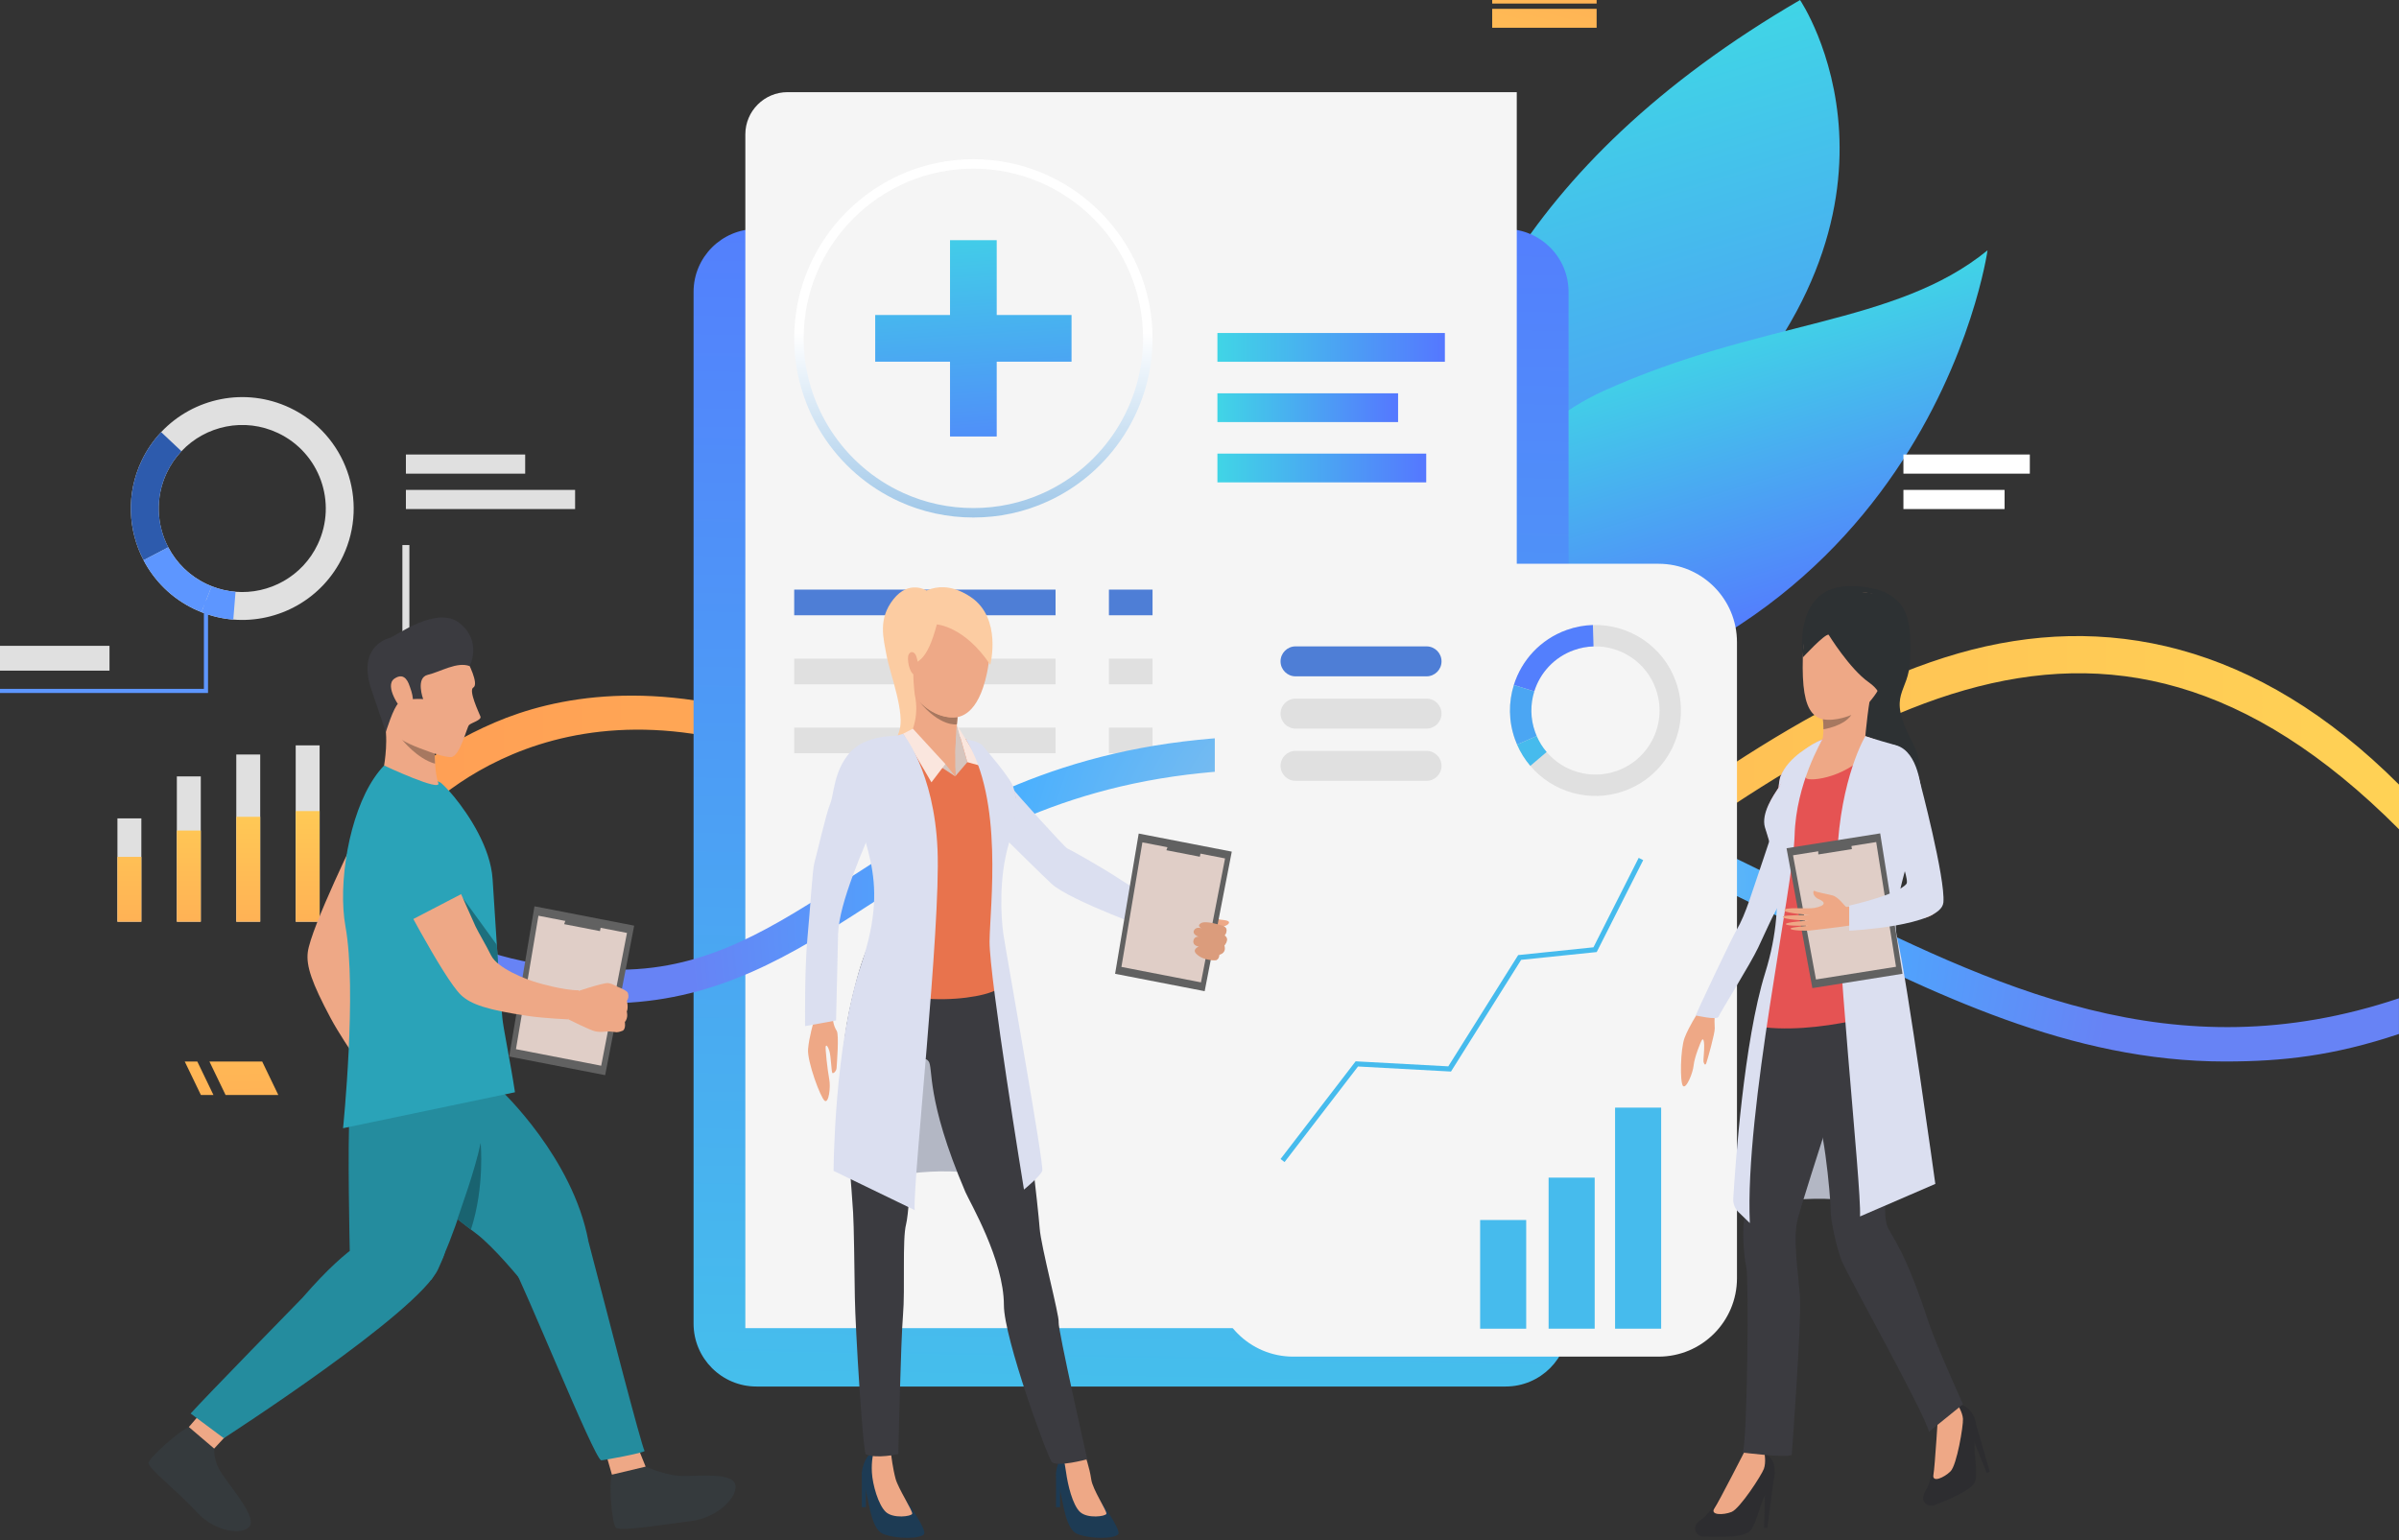 <svg width="704" height="452" viewBox="0 0 704 452" fill="none" xmlns="http://www.w3.org/2000/svg">
<rect x="0" y="0" width="704" height="452" fill="#333333" stroke="none"/>
<g clip-path="url(#clip0_1700_724)">
<path d="M324.375 159.962H322.32V375.607H324.375V159.962Z" fill="#F3F3F3"/>
<path d="M345.505 133.39H323.348V139.011H345.505V133.39Z" fill="white"/>
<path d="M341.076 143.78H323.348V149.401H341.076V143.78Z" fill="white"/>
<path d="M347.622 388.388H324.371V395.881H347.622V388.388Z" fill="white"/>
<path d="M408.37 50.594C408.37 50.594 463.054 115.433 428.365 157.419C393.675 199.405 384.13 158.239 384.13 158.239C384.13 158.239 363.368 162.095 399.33 109.578C416.279 84.825 408.37 50.594 408.37 50.594Z" fill="url(#paint0_linear_1700_724)"/>
<path d="M528.233 0C528.233 0 568.858 59.961 498.127 129.036C427.395 198.108 432.653 239.305 432.653 239.305C432.653 239.305 360.335 97.743 528.23 0.003L528.233 0Z" fill="url(#paint1_linear_1700_724)"/>
<path d="M419.45 213.248C389.775 215.924 424.205 135.688 470.565 114.741C516.924 93.794 556.147 95.572 583.253 73.47C583.253 73.47 565.572 200.06 419.447 213.248H419.45Z" fill="url(#paint2_linear_1700_724)"/>
<path d="M120.136 159.962H118.082V375.607H120.136V159.962Z" fill="#E0E0E0"/>
<path d="M266.285 159.962H264.23V375.607H266.285V159.962Z" fill="#F3F3F3"/>
<path d="M412.433 159.962H410.379V375.607H412.433V159.962Z" fill="#F3F3F3"/>
<path d="M154.117 133.39H119.113V139.011H154.117V133.39Z" fill="#E0E0E0"/>
<path d="M168.766 143.78H119.113V149.401H168.766V143.78Z" fill="#E0E0E0"/>
<path d="M304.776 133.39H263.68V139.011H304.776V133.39Z" fill="white"/>
<path d="M289.958 143.78H263.68V149.401H289.958V143.78Z" fill="white"/>
<path d="M437.898 133.39H412.43V139.011H437.898V133.39Z" fill="white"/>
<path d="M442.111 143.78H412.43V149.401H442.111V143.78Z" fill="white"/>
<path d="M595.666 133.39H558.57V139.011H595.666V133.39Z" fill="white"/>
<path d="M588.252 143.78H558.57V149.401H588.252V143.78Z" fill="white"/>
<path d="M288.508 388.388H265.258V395.881H288.508V388.388Z" fill="white"/>
<path d="M435.68 388.388H412.43V395.881H435.68V388.388Z" fill="white"/>
<path d="M379.432 309.095C345.786 309.095 319.099 286.467 292.974 264.316C273.164 247.521 252.611 230.347 228.889 221.877C156.486 196.026 119.446 243.23 119.113 243.646V229.287C119.504 228.797 126.111 220.217 145.228 212.024C162.633 204.567 191.831 198.617 232.108 212.624C257.626 221.501 278.816 239.466 299.31 256.844C340.883 292.091 376.786 322.53 439.14 274.849C486.365 238.736 530.886 204.324 574.686 191.751C617.529 179.453 662.194 188.456 704.005 230.267V243.381C615.194 154.179 539.264 210.619 445.091 282.632C420.146 301.706 398.654 309.092 379.435 309.095H379.432Z" fill="url(#paint3_linear_1700_724)"/>
<path d="M41.483 240.183H34.461V270.508H41.483V240.183Z" fill="#E0E0E0"/>
<path d="M58.921 227.863H51.898V270.505H58.921V227.863Z" fill="#E0E0E0"/>
<path d="M76.362 221.435H69.34V270.505H76.362V221.435Z" fill="#E0E0E0"/>
<path d="M93.796 218.755H86.773V270.505H93.796V218.755Z" fill="#E0E0E0"/>
<path d="M41.483 251.48H34.461V270.505H41.483V251.48Z" fill="url(#paint4_linear_1700_724)"/>
<path d="M58.921 243.752H51.898V270.505H58.921V243.752Z" fill="url(#paint5_linear_1700_724)"/>
<path d="M76.362 239.718H69.34V270.505H76.362V239.718Z" fill="url(#paint6_linear_1700_724)"/>
<path d="M93.796 238.039H86.773V270.505H93.796V238.039Z" fill="url(#paint7_linear_1700_724)"/>
<path d="M221.996 406.923L441.836 406.923C452.034 406.923 460.301 398.656 460.301 388.458L460.301 85.669C460.301 75.472 452.034 67.205 441.836 67.205L221.996 67.205C211.798 67.205 203.532 75.472 203.532 85.669L203.532 388.458C203.532 398.656 211.798 406.923 221.996 406.923Z" fill="url(#paint8_linear_1700_724)"/>
<path d="M231.122 27.045H445.104V389.792H218.723V39.442C218.723 32.599 224.279 27.045 231.119 27.045H231.122Z" fill="#F5F5F5"/>
<path d="M424.007 97.733H357.258V106.176H424.007V97.733Z" fill="url(#paint9_linear_1700_724)"/>
<path d="M418.531 133.126H357.258V141.569H418.531V133.126Z" fill="url(#paint10_linear_1700_724)"/>
<path d="M410.274 115.43H357.258V123.872H410.274V115.43Z" fill="url(#paint11_linear_1700_724)"/>
<path d="M285.641 151.877C278.058 151.877 270.746 150.3 263.912 147.193C245.174 138.676 233.066 119.879 233.066 99.302C233.066 70.31 256.653 46.723 285.644 46.723C314.635 46.723 338.222 70.31 338.222 99.302C338.222 119.879 326.114 138.676 307.373 147.193C300.536 150.303 293.227 151.877 285.644 151.877H285.641ZM285.641 49.498C258.18 49.498 235.838 71.841 235.838 99.302C235.838 118.792 247.308 136.597 265.058 144.667C271.532 147.611 278.455 149.105 285.638 149.105C292.82 149.105 299.744 147.611 306.218 144.667C323.968 136.6 335.437 118.792 335.437 99.302C335.437 71.841 313.096 49.498 285.638 49.498H285.641Z" fill="url(#paint12_linear_1700_724)"/>
<path d="M309.76 173.042H233.062V180.57H309.76V173.042Z" fill="#4E7ED6"/>
<path d="M309.76 193.295H233.062V200.823H309.76V193.295Z" fill="#E0E0E0"/>
<path d="M309.76 213.546H233.062V221.074H309.76V213.546Z" fill="#E0E0E0"/>
<path d="M338.221 173.042H325.418V180.57H338.221V173.042Z" fill="#4E7ED6"/>
<path d="M338.221 193.295H325.418V200.823H338.221V193.295Z" fill="#E0E0E0"/>
<path d="M338.221 213.546H325.418V221.074H338.221V213.546Z" fill="#E0E0E0"/>
<path d="M653.045 311.534C607.461 311.534 567.834 291.829 526.526 271.285C475.528 245.925 422.793 219.702 352.53 226.882C307.664 231.468 279.504 249.738 254.655 265.858C232.159 280.454 210.888 293.292 182.081 294.388C135.528 296.159 119.377 276.303 119.105 275.092V262.35C119.164 262.569 129.328 284.856 182.032 284.591C207.987 284.461 227.141 272.031 249.323 257.641C275.099 240.917 304.313 221.963 351.532 217.137C424.61 209.668 478.639 236.534 530.884 262.514C585.553 289.7 637.722 315.193 703.99 292.981V303.455C684.882 309.853 669.846 311.528 653.042 311.531L653.045 311.534Z" fill="url(#paint13_radial_1700_724)"/>
<g style="mix-blend-mode:hard-light">
<path d="M486.709 165.458H379.505C366.793 165.458 356.488 175.763 356.488 188.475V375.135C356.488 387.847 366.793 398.152 379.505 398.152H486.709C499.421 398.152 509.726 387.847 509.726 375.135V188.475C509.726 175.763 499.421 165.458 486.709 165.458Z" fill="#F5F5F5"/>
</g>
<path d="M491.811 200.067C488.057 189.568 478.019 183.118 467.443 183.436C464.883 183.513 462.29 183.987 459.746 184.895C452.043 187.652 446.517 193.787 444.247 201.038C442.673 206.061 442.664 211.62 444.574 216.961C444.765 217.491 444.971 218.015 445.19 218.526C446.194 220.839 447.512 222.93 449.077 224.769C455.64 232.484 466.531 235.746 476.636 232.133C489.68 227.467 496.471 213.111 491.808 200.067H491.811ZM474.527 226.223C466.95 228.933 458.785 226.488 453.863 220.703C452.69 219.324 451.701 217.756 450.949 216.022C450.783 215.64 450.629 215.249 450.484 214.848C449.052 210.844 449.061 206.677 450.241 202.91C451.941 197.474 456.084 192.873 461.862 190.809C463.768 190.128 465.712 189.771 467.63 189.713C475.561 189.472 483.086 194.308 485.901 202.183C489.4 211.962 484.305 222.727 474.527 226.226V226.223Z" fill="#E0E0E0"/>
<path d="M450.24 202.908L444.246 201.035C446.516 193.785 452.041 187.65 459.744 184.893C462.288 183.985 464.882 183.511 467.441 183.434L467.629 189.711C465.71 189.769 463.767 190.123 461.86 190.807C456.085 192.874 451.943 197.472 450.24 202.908Z" fill="#537FFD"/>
<path d="M450.95 216.02L445.194 218.524C444.972 218.012 444.766 217.492 444.578 216.959C442.668 211.618 442.677 206.059 444.251 201.036L450.245 202.908C449.065 206.675 449.059 210.842 450.488 214.846C450.63 215.244 450.787 215.635 450.953 216.02H450.95Z" fill="#4BA6F3"/>
<path d="M449.078 224.77C447.514 222.931 446.195 220.84 445.191 218.527L450.948 216.023C451.699 217.757 452.688 219.328 453.861 220.705L449.078 224.773V224.77Z" fill="#46BBED"/>
<path d="M467.97 345.617H454.449V389.95H467.97V345.617Z" fill="#46BBED"/>
<path d="M447.873 358.057H434.352V389.956H447.873V358.057Z" fill="#46BBED"/>
<path d="M487.474 325.072H473.953V389.951H487.474V325.072Z" fill="#46BBED"/>
<path d="M376.959 341.052L375.785 340.149L397.816 311.481L425.01 312.956L445.516 280.303L467.606 278.021L480.881 251.767L482.205 252.435L468.564 279.413L446.388 281.701L425.801 314.484L398.515 313.003L376.959 341.052Z" fill="#46BBED"/>
<path d="M418.63 198.494H380.18C377.753 198.494 375.785 196.526 375.785 194.099C375.785 191.672 377.753 189.704 380.18 189.704H418.63C421.057 189.704 423.025 191.672 423.025 194.099C423.025 196.526 421.057 198.494 418.63 198.494Z" fill="#4E7ED6"/>
<path d="M418.63 213.829H380.18C377.753 213.829 375.785 211.861 375.785 209.434C375.785 207.007 377.753 205.039 380.18 205.039H418.63C421.057 205.039 423.025 207.007 423.025 209.434C423.025 211.861 421.057 213.829 418.63 213.829Z" fill="#E0E0E0"/>
<path d="M418.63 229.163H380.18C377.753 229.163 375.785 227.195 375.785 224.768C375.785 222.341 377.753 220.373 380.18 220.373H418.63C421.057 220.373 423.025 222.341 423.025 224.768C423.025 227.195 421.057 229.163 418.63 229.163Z" fill="#E0E0E0"/>
<path d="M293.748 345.689C293.748 345.689 278.517 341.384 259.914 345.689L268.84 299.965C268.84 299.965 291.123 323.591 293.748 345.689Z" fill="#B3B7C4"/>
<path d="M342.009 266.865C342.009 266.865 345.428 269.314 346.438 269.006C347.449 268.698 349.149 269.194 350.11 269.092C351.071 268.99 353.581 267.789 354.591 268.048C355.004 268.153 357.289 269.782 358.148 269.905C359.008 270.028 360.779 270.068 360.659 270.801C360.539 271.534 358.949 271.929 358.949 271.929C358.949 271.929 359.725 272.089 359.824 272.766C360.012 274.085 359.322 274.547 359.322 274.547C359.322 274.547 360.015 275.218 359.953 275.785C359.818 277.032 359.137 277.46 359.137 277.46C359.137 277.46 359.436 278.116 359.156 278.923C358.798 279.955 357.711 280.109 357.711 280.109C357.711 280.109 357.566 281.507 356.796 281.695C356.026 281.883 355.358 281.612 354.72 281.594C354.083 281.575 348.61 279.684 345.354 276.841C342.099 273.995 338.332 272.332 338.332 272.332L342.009 266.865Z" fill="#EEA987"/>
<path d="M271.892 173.315C271.892 173.315 266.788 170.041 262.184 175.862C257.579 181.686 259.236 187.283 260.197 192.509C261.152 197.693 265.794 209.554 263.819 214.78C261.848 220.007 264.367 222.726 264.367 222.726C264.367 222.726 280.199 226.78 278.354 202.969C276.509 179.158 271.892 173.315 271.892 173.315Z" fill="#FCCCA2"/>
<path d="M278.676 218.279C278.676 218.279 284.703 217.453 288.75 220.487C292.797 223.521 295.563 229.2 296.798 230.984C298.033 232.767 312.481 248.712 313.199 249.001C313.916 249.291 322.91 254.253 328.968 258.26C335.023 262.27 344.568 267.096 344.568 267.096L339.391 273.444C339.391 273.444 313.892 264.315 308.585 259.378C302.918 254.105 276.72 227.944 276.72 227.944C276.72 227.944 270.135 222.622 278.676 218.279Z" fill="#DBDFF0"/>
<path d="M322.534 440.058C322.534 440.058 329.055 448.836 328.162 450.228C327.268 451.62 320.409 451.817 316.236 450.228C312.063 448.639 311.964 438.352 310.076 433.932C309.284 432.081 310.978 426.62 313.356 426.223C315.734 425.825 318.321 426.99 318.321 426.99C318.321 426.99 315.854 433.214 322.537 440.058H322.534Z" fill="#1D3B54"/>
<path d="M318.364 426.916C318.364 426.916 319.735 430.655 320.237 434.222C320.652 437.182 324.881 443.468 324.684 444.263C324.484 445.057 319.119 445.778 316.932 443.73C314.745 441.682 313.338 435.719 312.857 432.155C312.407 428.835 311.844 427.193 311.844 427.193C311.844 427.193 316.276 424.729 318.364 426.916Z" fill="#EEA886"/>
<path d="M309.898 433.152V442.343H311.09V435.241L309.898 433.152Z" fill="#1D3B54"/>
<path d="M265.78 440.203C265.78 440.203 272.066 448.836 271.17 450.225C270.276 451.618 263.417 451.815 259.244 450.225C255.071 448.636 254.972 438.349 253.084 433.929C252.292 432.078 253.983 426.617 256.364 426.22C258.742 425.823 261.532 427.073 261.532 427.073C261.532 427.073 259.099 433.359 265.78 440.203Z" fill="#1D3B54"/>
<path d="M261.531 427.07C261.531 427.07 262.027 431.145 262.822 434.025C263.617 436.908 267.892 443.465 267.691 444.26C267.491 445.054 262.126 445.775 259.939 443.727C257.752 441.679 256.064 435.744 255.864 432.152C255.664 428.561 256.36 426.217 256.36 426.217C256.36 426.217 259.44 424.884 261.528 427.07H261.531Z" fill="#EEA886"/>
<path d="M252.91 433.152V442.343H254.102V435.241L252.91 433.152Z" fill="#1D3B54"/>
<path d="M292.941 284.166C292.941 284.166 298.538 310.194 299.822 316.748C301.106 323.303 304.704 355.041 305.089 360.438C305.474 365.834 310.928 386.171 310.67 388.096C310.414 390.024 319.059 428.27 319.059 428.27C319.059 428.27 310.158 430.691 308.661 429.059C307.389 427.673 294.601 392.7 294.601 383.063C294.601 369.742 284.555 352.781 283.283 349.799C271.474 322.114 273.997 313.219 272.454 311.42C270.91 309.621 270.778 312.532 269.879 316.514C268.979 320.497 267.054 354.937 265.896 359.304C264.741 363.671 265.638 378.449 264.994 385.903C264.35 393.356 263.611 426.749 263.611 426.749C263.611 426.749 257.165 428.23 254.1 426.801C253.216 426.389 250.986 389.602 250.86 380.738C250.731 371.87 250.595 359.643 250.346 355.808C247.965 319.068 244.454 313.853 251.328 287.815C264.52 237.874 292.935 284.163 292.935 284.163L292.941 284.166Z" fill="#3B3B40"/>
<path d="M278.457 214.817C278.457 214.817 284.296 217.574 286.323 217.98C288.349 218.387 296.219 228.606 297.598 232.336C298.978 236.066 297.598 241.665 294.759 248.235C291.919 254.804 294.595 256.994 293.299 263.563C292.002 270.133 293.231 285.533 293.474 289.182C293.718 292.832 263.63 297.467 252.065 285.816C252.065 285.816 258.342 274.026 259.315 272.406C260.288 270.783 259.478 261.943 258.585 259.67C257.692 257.4 251.754 238.086 251.754 238.086C251.754 238.086 246.897 223.253 251.285 219.847C255.098 216.887 265.487 215.83 267.353 215.181C269.22 214.531 274.647 214.25 278.457 214.817Z" fill="#E8734D"/>
<path d="M280.322 227.836L283.87 223.681L280.79 212.741C280.79 212.741 279.755 218.833 280.322 227.836Z" fill="#D6C5BE"/>
<path d="M281.242 208.078C281.242 208.078 280.078 218.791 280.321 222.28C280.321 222.28 274.254 228.36 267.352 215.181C267.352 215.181 270.256 209.748 268.069 202.347C265.882 194.945 281.242 208.078 281.242 208.078Z" fill="#EEA886"/>
<path d="M280.321 222.28V227.836L273.336 222.616L280.321 222.28Z" fill="#EEA886"/>
<path d="M280.32 227.836L277.419 224.245L267.652 214.512L264.492 217.555L280.32 227.836Z" fill="#D6C5BE"/>
<path d="M283.869 223.681L288.341 224.916L280.789 212.738L283.869 223.681Z" fill="#FAE6DE"/>
<path d="M277.42 224.245L273.336 229.598L264.992 215.353L267.9 213.865L277.42 224.245Z" fill="#FAE6DE"/>
<path d="M281.002 210.434L280.802 212.581C280.802 212.581 275.979 213.487 269.668 205.787C269.668 205.787 274.14 211.244 281.002 210.434Z" fill="#A77860"/>
<path d="M279.781 210.592C281.681 210.521 286.985 209.902 289.603 197.683C292.8 182.755 285.738 175.015 279.689 173.58C273.64 172.144 268.062 174.248 264.963 182.05C264.963 182.05 262.699 188.133 266.374 198.968C270.048 209.803 277.748 210.666 279.781 210.592Z" fill="#EEA987"/>
<path d="M274.927 183.26C274.927 183.26 283.049 183.765 290.598 195.109C290.598 195.109 294.134 181.461 284.894 175.234C275.657 169.006 269.189 174.359 266.935 177.076C266.935 177.076 263.701 177.818 263.599 183.95C263.498 190.082 259.373 199.337 268.422 203.726C268.422 203.726 267.56 196.726 268.358 195.124C269.156 193.522 271.921 194.604 274.924 183.26H274.927Z" fill="#FCCCA2"/>
<path d="M268.805 192.405C268.395 191.342 267.28 190.914 266.665 192.053C266.052 193.193 266.782 197.607 268.42 198.087C270.059 198.571 269.634 194.554 268.805 192.405Z" fill="#EEA987"/>
<path d="M264.991 215.353C264.991 215.353 274.166 226.327 275.127 249.399C276.088 272.471 267.902 346.155 268.41 355.146L244.617 343.633C244.617 343.633 244.756 306.455 252.721 283.063C262.068 255.617 251.436 247.246 250.466 230.365C250.466 230.365 250.906 218.005 257.796 216.881C264.264 215.827 264.988 215.353 264.988 215.353H264.991Z" fill="#DBDFF0"/>
<path d="M283.43 216.998C283.43 216.998 287.163 217.432 288.339 218.828C289.516 220.223 296.892 228.72 297.431 231.224C297.97 233.728 299.689 235.595 296.15 247.249C292.984 257.687 293.778 269.379 294.435 274.06C295.091 278.742 306.483 342.007 305.858 343.63C305.233 345.253 300.49 349.122 300.49 349.122C300.49 349.122 290.289 286.7 290.394 276.275C290.501 265.849 294.582 234.809 283.43 216.998Z" fill="#DBDFF0"/>
<path d="M361.474 249.941L353.518 290.898L327.23 285.795L334.157 244.634L361.474 249.941Z" fill="#616161"/>
<path d="M359.5 251.934L352.435 288.311L329.086 283.777L335.24 247.221L359.5 251.934Z" fill="#E0CEC7"/>
<path d="M352.1 251.435L352.595 248.881L343.158 247.049L342.293 249.531L352.1 251.435Z" fill="#616161"/>
<path d="M358.515 271.593C358.515 271.593 353.806 270.056 352.414 270.94C351.019 271.824 352.688 272.471 352.688 272.471C352.688 272.471 351.046 271.803 350.4 273.031C349.75 274.26 351.745 274.913 351.745 274.913C351.745 274.913 350.372 274.735 350.199 276.176C350.027 277.618 351.798 277.79 351.798 277.79C351.798 277.79 349.743 278.6 351.04 279.915C353.227 282.13 356.867 281.803 356.867 281.803C356.867 281.803 357.767 281.585 357.835 280.186C357.835 280.186 360.003 279.814 359.31 277.482C359.31 277.482 361.062 275.563 359.328 274.544C359.328 274.544 361.179 272.354 358.521 271.593H358.515Z" fill="#DB9C7C"/>
<path d="M244.549 295.108C244.549 295.108 243.601 299.54 245.538 302.537C246.277 303.683 245.566 312.343 245.501 313.428C245.446 314.333 244.629 315.109 244.291 314.921C243.952 314.734 243.881 309.941 243.37 308.395C242.942 307.098 242.563 306.609 242.326 307.021C242.092 307.437 242.886 314.398 243.342 316.702C243.798 319.005 243.228 323.863 242.03 323.077C240.832 322.292 236.837 311.512 237.133 307.911C237.428 304.311 238.79 299.814 238.79 299.814L244.546 295.111L244.549 295.108Z" fill="#EEA886"/>
<path d="M263.589 216.003C263.589 216.003 254.087 215.417 249.322 220.961C244.557 226.505 244.816 233.09 243.603 235.951C242.389 238.81 239.617 251.114 239.01 253.107C238.404 255.1 237.812 266.301 236.947 275.31C236.081 284.322 236.257 301.145 236.257 301.145L245.346 299.497C245.346 299.497 245.712 283.457 245.943 274.158C246.174 264.857 253.742 248.425 256.6 241.234C259.458 234.042 270.842 220.512 263.589 216V216.003Z" fill="#DBDFF0"/>
<path d="M66.197 321.362H81.674L76.937 311.537H61.457L66.197 321.362Z" fill="url(#paint14_linear_1700_724)"/>
<path d="M58.952 321.362H62.639L57.902 311.537H54.215L58.952 321.362Z" fill="url(#paint15_linear_1700_724)"/>
<path d="M437.894 8.144L468.539 8.144V2.59L437.894 2.59V8.144Z" fill="url(#paint16_linear_1700_724)"/>
<path d="M437.894 1.044L468.539 1.044V-0L437.894 -0V1.044Z" fill="url(#paint17_linear_1700_724)"/>
<path d="M550.466 353.733C550.466 353.733 535.236 349.425 516.633 353.733L525.559 308.009C525.559 308.009 547.845 331.635 550.466 353.733Z" fill="#B3B7C4"/>
<path d="M509.414 432.034C509.414 432.034 502.475 443.797 499.546 445.716C495.57 448.324 498.062 450.961 499.95 450.964C501.838 450.964 511.484 451.657 513.609 449.245C515.734 446.834 516.788 439.605 518.765 437.714C520.742 435.823 522.55 428.846 517.801 426.481C512.593 423.888 509.414 432.031 509.414 432.031V432.034Z" fill="#2D2D30"/>
<path d="M512.019 425.87C512.019 425.87 504.473 440.639 503.106 442.672C501.735 444.707 505.684 444.704 508.132 443.737C510.578 442.77 516.929 432.973 517.616 431.091C518.306 429.209 517.804 426.483 517.804 426.483L512.019 425.867V425.87Z" fill="#EEA886"/>
<path d="M520.47 434.271L518.637 448.392L517.664 448.435L517.966 438.278L520.47 434.271Z" fill="#2D2D30"/>
<path d="M568.908 420.57C568.908 420.57 567.244 434.125 565.326 437.054C562.723 441.033 566.059 442.456 567.793 441.702C569.524 440.95 578.643 437.729 579.629 434.67C580.615 431.612 578.693 424.562 579.749 422.039C580.806 419.517 579.678 412.399 574.381 412.128C568.572 411.829 568.911 420.567 568.911 420.567L568.908 420.57Z" fill="#2D2D30"/>
<path d="M568.829 413.875C568.829 413.875 567.813 430.426 567.369 432.838C566.926 435.25 570.545 433.67 572.402 431.806C574.259 429.943 576.166 418.424 576.046 416.425C575.926 414.423 574.376 412.125 574.376 412.125L568.826 413.872L568.829 413.875Z" fill="#EEA886"/>
<path d="M579.935 418.203L583.896 431.881L583.021 432.309L579.242 422.875L579.935 418.203Z" fill="#2D2D30"/>
<path d="M503.248 296.503C503.248 296.503 503.033 299.069 503.202 301.804C503.285 303.138 501.074 311.038 500.713 312.036C500.412 312.874 500.002 312.196 499.891 311.546C499.826 311.173 500.153 308.309 500.101 306.714C500.057 305.374 499.833 304.81 499.5 305.137C499.164 305.463 497.215 310.373 497.008 312.667C496.802 314.959 494.781 319.763 493.87 318.698C492.961 317.629 493.1 307.847 494.369 304.542C495.641 301.237 498.16 297.384 498.16 297.384L503.248 296.507V296.503Z" fill="#EEA886"/>
<path d="M504.297 298.406C504.67 297.353 513.749 282.791 515.921 278.156C518.092 273.52 520.002 269.261 521.021 267.447C521.089 267.326 521.2 267.117 521.348 266.837C522.056 265.485 523.605 262.463 525.161 259.654C525.271 259.457 525.379 259.263 525.487 259.069L525.761 257.951C526.851 256.008 526.22 254.711 526.433 253.072C526.497 252.58 526.636 252.056 526.922 251.477C526.932 251.455 526.944 251.434 526.953 251.415C528.284 248.788 529.328 246.478 529.657 245.145C530.748 240.713 535.971 221.044 535.971 221.044C535.971 221.044 527.535 224.019 526.223 227.041C524.23 231.627 521.887 238.532 521.246 240.666C520.605 242.801 514.649 260.492 513.42 264.089C512.191 267.684 510.934 270.699 509.567 273C508.199 275.301 498.322 296.13 497.629 298.021C497.629 298.021 503.924 299.463 504.297 298.409V298.406Z" fill="#DBDFF0"/>
<path d="M539.942 317.654C539.597 319.324 537.385 326.309 534.909 334.071C532.651 341.148 530.172 348.867 528.687 353.795C528.133 355.633 527.717 357.081 527.502 357.965C526.076 363.798 527.68 372.949 528.198 380.593C528.715 388.241 525.795 427.005 525.795 427.005C523.852 427.914 511.375 426.3 511.375 426.3C512.801 423.577 513.244 374.812 512.465 371.831C511.686 368.849 511.169 360.555 511.948 357.312C512.108 356.647 512.185 355.769 512.203 354.712C512.268 350.622 511.427 343.862 510.913 336.445C510.266 327.113 513.894 303.911 514.412 301.836C514.461 301.645 514.535 301.377 514.63 301.047C515.585 297.795 518.659 288.555 518.659 288.555C524.893 286.701 529.59 286.365 533.095 287.079C537.733 288.025 540.287 290.809 541.562 294.345C544.611 302.781 540.394 315.486 539.948 317.651L539.942 317.654Z" fill="#3B3B40"/>
<path d="M576.05 412.12L566.056 420.218C564.984 415.034 542.02 374.04 540.455 370.02C538.891 366.004 537.224 358.227 537.224 355.375C537.224 354.867 537.188 354.008 537.117 352.893C536.84 348.571 536.048 340.419 534.915 334.074C534.702 332.891 534.48 331.77 534.246 330.748C532.99 325.275 532.771 306.579 532.759 295.587C532.752 290.696 532.786 287.326 532.786 287.326C532.786 287.326 532.894 287.24 533.097 287.086C535.463 285.297 550.622 274.394 555.907 284.585C557.303 287.277 558.214 290.169 558.769 293.184C560.466 302.421 558.8 312.828 557.432 322.309C556.262 330.418 554.019 341.882 553.376 350.386C553.018 355.064 553.148 358.849 554.207 360.691C557.189 365.875 560.102 370.264 566.133 388.559C568.095 394.509 576.056 412.124 576.056 412.124L576.05 412.12Z" fill="#3B3B40"/>
<path d="M529.056 192.952C529.056 192.952 525.758 171.623 543.424 172.014C561.091 172.408 560.854 182.954 560.54 193.423C560.225 203.892 553.456 203.103 561.091 217.665C568.726 232.227 554.478 232.227 554.478 232.227L543.424 217.037L529.056 192.952Z" fill="#2D3133"/>
<path d="M541.488 174.062C541.488 174.062 529.526 175.95 529.051 192.952C528.58 209.953 532.279 213.572 542.745 210.033C553.214 206.491 556.519 188.704 556.756 185.948C556.993 183.194 557.621 172.017 541.485 174.062H541.488Z" fill="#EEA886"/>
<path d="M562.497 233.195C562.544 239.05 555.814 253.042 554.779 257.364C553.741 261.685 552.099 263.068 553.482 268.599C554.865 274.131 559.152 292.839 558.977 294.48C558.804 296.122 532.806 304.376 514.625 301.053C514.625 301.053 521.703 274.642 522.22 271.618C522.738 268.593 521.592 257.256 521.33 254.056C521.071 250.859 517.834 243.978 517.942 240.772C518.053 237.507 519.658 234.689 521.9 231.199C522.596 230.118 523.326 229.019 524.056 227.947C526.434 224.46 528.808 221.294 529.973 220.201C530.838 219.391 531.651 218.769 532.353 218.301C532.356 218.301 532.36 218.298 532.36 218.298C533.826 217.321 534.811 217.004 534.811 217.004L545.095 215.362C545.095 215.362 551.505 217.682 555.192 218.544C555.192 218.544 562.386 219.594 562.494 233.192L562.497 233.195Z" fill="#E55353"/>
<path d="M532.367 218.3L526.407 227.694L520.906 236.364C520.919 236.318 521.285 235.006 521.907 231.202C522.024 230.481 522.154 229.668 522.289 228.759C522.329 228.491 522.388 228.224 522.462 227.959C524.815 222.532 532.096 218.438 532.361 218.303C532.364 218.303 532.367 218.3 532.367 218.3Z" fill="#E55353"/>
<path d="M549.48 202.373C548.442 204.332 547.349 216.489 547.349 216.489C547.349 216.489 532.716 222.021 534.213 218.891C534.894 217.471 535.091 215.63 535.106 214.04C535.118 212.79 535.017 211.693 534.943 211.087C534.906 210.766 534.875 210.582 534.875 210.582C534.875 210.582 550.518 200.411 549.48 202.373Z" fill="#EEA886"/>
<path d="M536.61 186.262C536.61 186.262 542.748 196.26 548.338 200.193C553.925 204.129 551.092 207.277 551.092 207.277C551.092 207.277 565.672 176.582 551.809 174.457C537.947 172.331 529.446 172.174 529.055 192.952C529.055 192.952 535.35 186.105 536.61 186.262Z" fill="#2D3133"/>
<path d="M543.285 209.837C541.04 213.151 535.105 214.041 535.105 214.041C535.117 212.79 535.015 211.694 534.941 211.087C538.754 211.82 543.285 209.833 543.285 209.833V209.837Z" fill="#A77860"/>
<path d="M522.485 227.894C522.485 227.894 522.168 228.553 521.906 231.199L524.062 227.946C524.062 227.946 527.912 222.427 529.23 220.992C530.549 219.556 532.36 218.3 532.36 218.3C532.36 218.3 524.786 221.937 522.485 227.891V227.894Z" fill="#DBDFF0"/>
<path d="M554.922 263.135C554.922 263.135 550.595 264.653 546.579 265.503C542.562 266.353 546.714 271.168 546.714 271.168C546.714 271.168 553.672 270.524 557.02 270.197C558.64 270.04 554.922 263.132 554.922 263.132V263.135Z" fill="#EEA886"/>
<path d="M551.605 236.127C551.605 236.127 560.996 232.443 563.774 232.228C563.774 232.228 561.886 217.145 552.658 218.744C543.434 220.342 551.602 236.124 551.602 236.124L551.605 236.127Z" fill="#E55353"/>
<path d="M534.817 217.007C534.817 217.007 527.921 227.608 530.256 228.535C532.591 229.462 545.224 227.3 550.596 217.229C550.596 217.229 542.563 213.111 534.817 217.007Z" fill="#EEA886"/>
<path d="M547.386 216.062C547.386 216.062 540.075 228.193 539.114 251.265C538.153 274.337 546.339 348.022 545.831 357.012L567.93 347.464C567.93 347.464 559.601 287.208 556.836 275.717C554.073 264.226 562.801 249.112 563.775 232.231C563.775 232.231 563.162 220.651 556.445 218.747C549.727 216.847 547.389 216.062 547.389 216.062H547.386Z" fill="#DBDFF0"/>
<path d="M562.153 228.255C562.153 228.255 560.502 217.112 552.337 218.95C544.492 220.715 551.844 235.324 552.42 237.055C552.996 238.785 558.808 252.913 559.31 254.764C560.902 260.619 559.412 260.755 557.012 262.138C549.934 266.213 535.388 265.945 533.709 267.066C532.031 268.187 532.132 271.673 534.95 271.794C538.619 271.951 559.578 269.979 562.501 269.693C565.334 269.416 570.98 269.179 569.498 259.101C568.501 252.316 562.153 228.261 562.153 228.261V228.255Z" fill="#EEA886"/>
<path d="M534.818 217.007C534.818 217.007 527.041 229.909 526.637 245.191C526.234 260.474 511.998 325.6 513.498 358.957L510.187 355.75C509.115 354.712 508.549 353.265 508.638 351.774C509.211 342.189 511.74 305.599 517.995 285.551C525.236 262.347 519.15 246.965 517.933 242.826C516.717 238.683 520.607 233.17 521.913 231.199C523.219 229.228 526.339 220.163 534.824 217.003L534.818 217.007Z" fill="#DBDFF0"/>
<path d="M551.752 244.584L558.3 285.791L531.852 289.995L524.27 248.951L551.752 244.584Z" fill="#616161"/>
<path d="M550.581 247.131L556.396 283.731L532.905 287.463L526.172 251.012L550.581 247.131Z" fill="#E0CEC7"/>
<path d="M543.456 249.198L543.049 246.629L533.551 248.139L533.588 250.766L543.456 249.198Z" fill="#616161"/>
<path d="M546.582 265.507C546.582 265.507 542.212 266.24 541.805 266.172C541.399 266.107 539.671 263.277 537.669 262.768C535.667 262.26 533.166 261.869 532.55 261.484C531.934 261.099 531.765 263.061 533.686 263.865C535.608 264.666 536.089 265.741 532.491 266.461C530.502 266.862 523.057 266.03 523.677 267.287C524.04 268.026 531.21 268.553 531.21 268.553C531.21 268.553 523.473 268.519 523.208 268.984C522.691 269.905 530.452 270.231 530.776 270.2C530.776 270.2 524.123 270.582 524.068 271.18C523.997 271.922 530.733 271.605 530.671 271.728C530.671 271.728 525.383 272.092 525.435 272.544C525.506 273.136 530.157 273.207 531.059 273.102C531.962 272.997 541.078 271.959 542.603 271.654C544.143 271.346 546.715 271.171 546.715 271.171L546.579 265.507H546.582Z" fill="#EEA886"/>
<path d="M563.422 229.462C563.422 229.462 570.924 257.856 570.299 264.847C569.674 271.839 542.656 273.145 542.656 273.145V265.79C542.656 265.79 556.8 262.651 559.455 259.405C560.834 257.714 551.604 236.13 551.604 236.13C551.604 236.13 543.343 222.627 551.172 219.187C559.002 215.75 562.371 225.362 563.422 229.465V229.462Z" fill="#DBDFF0"/>
<path d="M112.016 306.412C112.016 306.412 107.566 308.621 103.352 309.036C103.352 309.036 99.37 303.197 97.038 298.826C91.479 288.4 89.837 283.519 90.312 279.515C91.165 272.32 105.317 243.528 105.317 243.528L121.028 249.59L109.001 270.965C107.877 273.155 106.429 276.715 104.932 279.61C102.97 283.405 105.333 292.09 106.731 295.719C106.731 295.719 109.294 302.744 112.016 306.412Z" fill="#EEA886"/>
<path d="M62.92 425.009C62.92 425.009 62.458 427.614 64.26 431.092C66.062 434.572 74.14 443.439 73.583 447.08C73.025 450.721 63.693 450.292 57.832 443.88C51.971 437.467 43.264 430.811 43.587 429.275C43.907 427.735 52.697 419.736 55.756 418.673C58.811 417.611 62.923 425.009 62.923 425.009H62.92Z" fill="#353A3D"/>
<path d="M66.145 421.578L62.844 425.135L55.418 418.806L58.834 414.848L66.145 421.578Z" fill="#EEA886"/>
<path d="M55.948 414.848C59.57 410.742 88.796 380.836 88.796 380.836C103.703 363.656 109.534 363.2 109.534 363.2C109.534 363.2 113.3 363.28 118.413 363.979C119.146 364.081 121.542 364.056 122.309 364.18C131.802 365.72 132.063 364.635 128.595 372.412C122.888 385.197 65.669 422.086 65.669 422.086L55.945 414.848H55.948Z" fill="#248C9E"/>
<path d="M189.464 430.436C189.464 430.436 194.152 432.482 198.282 433.045C202.412 433.609 212.361 431.97 215.188 434.684C218.012 437.397 211.923 445.251 202.757 446.422C193.591 447.592 181.854 449.532 180.714 448.31C179.571 447.087 178.62 436.097 179.565 432.79C180.514 429.482 189.464 430.436 189.464 430.436Z" fill="#353A3D"/>
<path d="M187.5 425.579L189.468 430.436L179.572 432.789L178.078 427.587L187.5 425.579Z" fill="#EEA886"/>
<path d="M172.642 364.171C172.642 364.171 168.614 348.809 178.076 385.001C178.076 385.001 188.045 423.62 189.142 425.816C189.4 426.337 176.643 428.672 176.406 428.579C174.186 427.692 154.32 378.213 149.383 369.075C145.034 361.03 172.639 364.171 172.639 364.171H172.642Z" fill="#248C9E"/>
<path d="M172.646 364.174L152.789 375.597C152.789 375.597 144.975 366 139.801 362.082C139.268 361.685 138.738 361.281 138.199 360.863C137.436 360.287 136.672 359.695 135.908 359.095C135.353 358.66 134.793 358.22 134.245 357.776C130.463 354.758 126.927 351.709 124.98 349.454C119.353 342.959 131.67 301.896 147.221 320.21C147.221 320.21 168.066 339.783 172.652 364.174H172.646Z" fill="#248C9E"/>
<path d="M145.973 315.339C145.973 315.339 136.188 360.303 126.542 375.598C126.542 375.598 110.162 370.076 102.638 367.125C102.638 367.125 101.908 334.632 102.635 326.141C103.312 318.219 145.973 315.339 145.973 315.339Z" fill="#248C9E"/>
<path d="M100.671 331.111C100.671 331.111 104.798 290.707 101.379 271.907C99.106 259.409 102.396 239.13 109.886 228.187C110.795 226.856 111.737 225.674 112.711 224.669C112.711 224.669 127.836 228.673 129.352 229.73C129.567 229.881 131.203 231.328 133.276 233.863C137.578 239.142 143.935 248.7 144.554 257.976C145.004 264.725 145.374 270.922 145.796 277.316C145.922 279.259 146.057 281.224 146.196 283.229C146.535 288.04 146.923 293.079 147.403 298.632C147.671 301.722 149.753 311.525 151.124 320.562L100.668 331.111H100.671Z" fill="#2AA3B8"/>
<path d="M138.197 360.863C137.433 360.287 136.669 359.695 135.905 359.095C135.351 358.66 134.79 358.22 134.242 357.777C135.037 355.245 139.352 343.695 141.046 335.447C141.046 335.447 142.296 348.293 138.2 360.863H138.197Z" fill="#196370"/>
<path d="M146.196 283.228C146.196 283.228 137.394 296.607 135.832 263.566L145.796 277.315C145.922 279.258 146.058 281.223 146.196 283.228Z" fill="#1D6F7D"/>
<path d="M112.711 224.667C112.711 224.667 114.288 215.929 112.452 210.847C110.616 205.771 127.504 219.409 127.504 219.409C127.504 219.409 127.504 220.114 127.531 221.174C127.553 221.999 127.599 223.04 127.673 224.131C127.827 226.21 128.101 228.477 128.616 229.776C129.746 232.638 112.711 224.667 112.711 224.667Z" fill="#EEA886"/>
<path d="M137.131 194.043C137.131 194.043 140.691 200.748 138.896 201.777C137.414 202.624 140.574 209.202 140.987 210.277C141.4 211.352 138.301 212.11 137.639 212.794C136.977 213.478 134.975 221.951 132.425 222.188C129.875 222.425 118.426 218.359 115.322 215.088C112.217 211.817 109.753 197.126 111.878 190.947C114.007 184.772 130.845 182.33 137.125 194.043H137.131Z" fill="#EEA886"/>
<path d="M137.84 195.497C137.84 195.497 141.566 188.305 134.92 182.909C128.273 177.513 115.889 186.824 114.5 187.175C113.108 187.523 104.859 190.156 108.999 202.424C112.753 213.555 113.237 214.811 113.237 214.811C113.237 214.811 115.519 207.413 116.97 206.375C119.237 204.752 124.18 205.177 124.18 205.177C124.18 205.177 121.864 198.903 125.554 198.041C129.244 197.178 134.119 194.089 137.837 195.497H137.84Z" fill="#3B3B40"/>
<path d="M120.285 201.567C119.965 200.708 118.939 197.012 115.761 199.155C112.579 201.302 117.674 208.287 118.225 208.383C118.776 208.475 122.974 208.808 120.285 201.567Z" fill="#EEA886"/>
<path d="M127.67 224.128C122.437 222.72 117.949 217.041 117.949 217.041C119.378 218.436 127.528 221.171 127.528 221.171C127.549 221.996 127.596 223.037 127.67 224.128Z" fill="#A77860"/>
<path d="M186.107 271.667L177.585 315.544L149.422 310.074L156.845 265.981L186.107 271.667Z" fill="#616161"/>
<path d="M183.994 273.801L176.423 312.771L151.414 307.914L158.005 268.753L183.994 273.801Z" fill="#E0CEC7"/>
<path d="M176.064 273.265L176.597 270.53L166.486 268.568L165.559 271.226L176.064 273.265Z" fill="#616161"/>
<path d="M182.814 302.466C182.814 302.466 181.576 302.983 180.923 302.946C180.923 302.946 179.74 302.786 178.893 302.725C178.625 302.706 178.388 302.697 178.237 302.706C177.6 302.743 176.217 303.017 174.661 302.678C173.109 302.339 166.789 299.161 166.789 299.161L167.537 295.259L167.719 291.504C167.719 291.504 176.931 288.372 178.416 288.52C178.561 288.535 178.702 288.557 178.835 288.584C180.079 288.831 180.898 289.536 181.536 289.742C181.77 289.819 184.043 290.734 184.265 291.43C184.576 292.397 184.397 293.195 183.96 293.737C183.96 293.737 184.483 295.659 183.935 296.882C183.935 296.882 184.474 298.64 183.359 299.968C183.359 299.968 183.707 301.813 182.811 302.469L182.814 302.466Z" fill="#EEA886"/>
<path d="M169.84 290.64C169.84 290.64 168.966 295.531 166.788 299.162C166.788 299.162 159.726 298.882 154.825 298.152C143.14 296.405 138.24 294.816 135.307 292.05C130.034 287.079 115.34 258.562 115.34 258.562L129.566 249.553L139.573 271.947C140.664 274.153 142.659 277.439 144.095 280.365C145.977 284.202 154.357 287.48 158.102 288.514C158.102 288.514 165.273 290.64 169.84 290.64Z" fill="#EEA886"/>
<path d="M136.661 261.725L120.488 270.133C120.488 270.133 117.282 263.927 116.342 261.909C113.648 256.125 109.483 247.381 114.722 243.688C126.029 235.718 130.889 248.946 133.664 256.199C134.521 258.435 136.661 261.725 136.661 261.725Z" fill="#2AA3B8"/>
<path d="M292.492 70.49H278.789V128.106H292.492V70.49Z" fill="url(#paint18_linear_1700_724)"/>
<path d="M314.449 106.151V92.448H256.833V106.151H314.449Z" fill="url(#paint19_linear_1700_724)"/>
<path d="M85.075 119.69C71.936 113.474 56.742 116.779 47.287 126.82C44.998 129.25 43.046 132.078 41.54 135.259C36.978 144.899 37.542 155.646 42.134 164.42C45.316 170.5 50.428 175.635 57.112 178.795C57.777 179.109 58.449 179.401 59.123 179.666C62.181 180.874 65.323 181.585 68.462 181.838C81.622 182.9 94.666 175.869 100.647 163.225C108.368 146.905 101.398 127.414 85.075 119.69ZM93.249 159.723C88.764 169.204 78.986 174.473 69.118 173.679C66.764 173.488 64.408 172.955 62.117 172.049C61.612 171.849 61.107 171.631 60.608 171.397C55.6 169.025 51.765 165.178 49.381 160.62C45.938 154.041 45.516 145.984 48.935 138.758C50.062 136.371 51.528 134.255 53.243 132.432C60.33 124.904 71.723 122.425 81.573 127.085C93.809 132.875 99.036 147.487 93.246 159.727L93.249 159.723Z" fill="#E0E0E0"/>
<path d="M49.383 160.62L42.136 164.418C37.547 155.643 36.983 144.897 41.541 135.257C43.047 132.075 45 129.247 47.288 126.817L53.245 132.429C51.53 134.252 50.067 136.371 48.936 138.755C45.517 145.981 45.94 154.038 49.383 160.617V160.62Z" fill="#2D5BAD"/>
<path d="M62.119 172.05L59.122 179.664C58.447 179.399 57.776 179.107 57.111 178.792C50.43 175.632 45.314 170.498 42.133 164.418L49.38 160.621C51.764 165.179 55.598 169.026 60.606 171.397C61.105 171.631 61.607 171.85 62.116 172.05H62.119Z" fill="#5D96FF"/>
<path d="M68.46 181.835C65.321 181.583 62.179 180.871 59.121 179.664L62.118 172.05C64.409 172.956 66.769 173.489 69.119 173.68L68.46 181.835Z" fill="#5D96FF"/>
<path d="M61.048 203.383H0V202.17H59.834V176.307H61.048V203.383Z" fill="#5D96FF"/>
<path d="M32.133 189.542H0V196.823H32.133V189.542Z" fill="#E0E0E0"/>
</g>
<defs>
<linearGradient id="paint0_linear_1700_724" x1="385.821" y1="57.287" x2="420.353" y2="171.018" gradientUnits="userSpaceOnUse">
<stop stop-color="#40D5E6"/>
<stop offset="1" stop-color="#5577FF"/>
</linearGradient>
<linearGradient id="paint1_linear_1700_724" x1="451.539" y1="23.129" x2="509.998" y2="215.662" gradientUnits="userSpaceOnUse">
<stop stop-color="#40D5E6"/>
<stop offset="1" stop-color="#5577FF"/>
</linearGradient>
<linearGradient id="paint2_linear_1700_724" x1="484.931" y1="103.164" x2="511.389" y2="190.301" gradientUnits="userSpaceOnUse">
<stop stop-color="#40D5E6"/>
<stop offset="1" stop-color="#5577FF"/>
</linearGradient>
<linearGradient id="paint3_linear_1700_724" x1="119.113" y1="247.887" x2="704.002" y2="247.887" gradientUnits="userSpaceOnUse">
<stop stop-color="#FF9F55"/>
<stop offset="1" stop-color="#FFD255"/>
</linearGradient>
<linearGradient id="paint4_linear_1700_724" x1="37.972" y1="296.735" x2="37.972" y2="225.988" gradientUnits="userSpaceOnUse">
<stop stop-color="#FF9F55"/>
<stop offset="1" stop-color="#FFD255"/>
</linearGradient>
<linearGradient id="paint5_linear_1700_724" x1="55.41" y1="296.734" x2="55.41" y2="225.987" gradientUnits="userSpaceOnUse">
<stop stop-color="#FF9F55"/>
<stop offset="1" stop-color="#FFD255"/>
</linearGradient>
<linearGradient id="paint6_linear_1700_724" x1="72.851" y1="296.734" x2="72.851" y2="225.987" gradientUnits="userSpaceOnUse">
<stop stop-color="#FF9F55"/>
<stop offset="1" stop-color="#FFD255"/>
</linearGradient>
<linearGradient id="paint7_linear_1700_724" x1="90.285" y1="296.733" x2="90.285" y2="225.987" gradientUnits="userSpaceOnUse">
<stop stop-color="#FF9F55"/>
<stop offset="1" stop-color="#FFD255"/>
</linearGradient>
<linearGradient id="paint8_linear_1700_724" x1="326.739" y1="531.175" x2="335.705" y2="21.834" gradientUnits="userSpaceOnUse">
<stop stop-color="#40D5E6"/>
<stop offset="1" stop-color="#5577FF"/>
</linearGradient>
<linearGradient id="paint9_linear_1700_724" x1="357.258" y1="101.956" x2="424.01" y2="101.956" gradientUnits="userSpaceOnUse">
<stop stop-color="#40D5E6"/>
<stop offset="1" stop-color="#5577FF"/>
</linearGradient>
<linearGradient id="paint10_linear_1700_724" x1="357.258" y1="137.349" x2="418.534" y2="137.349" gradientUnits="userSpaceOnUse">
<stop stop-color="#40D5E6"/>
<stop offset="1" stop-color="#5577FF"/>
</linearGradient>
<linearGradient id="paint11_linear_1700_724" x1="357.258" y1="119.65" x2="410.274" y2="119.65" gradientUnits="userSpaceOnUse">
<stop stop-color="#40D5E6"/>
<stop offset="1" stop-color="#5577FF"/>
</linearGradient>
<linearGradient id="paint12_linear_1700_724" x1="285.641" y1="170.933" x2="285.641" y2="97.632" gradientUnits="userSpaceOnUse">
<stop stop-color="#7DB3E0"/>
<stop offset="1" stop-color="white"/>
</linearGradient>
<radialGradient id="paint13_radial_1700_724" cx="0" cy="0" r="1" gradientUnits="userSpaceOnUse" gradientTransform="translate(411.554 263.703) scale(209.536 209.535)">
<stop offset="0.16" stop-color="#90C2E8"/>
<stop offset="0.58" stop-color="#47AFFF"/>
<stop offset="1" stop-color="#6783F5"/>
</radialGradient>
<linearGradient id="paint14_linear_1700_724" x1="72.724" y1="362.957" x2="70.035" y2="254.902" gradientUnits="userSpaceOnUse">
<stop stop-color="#FF9F55"/>
<stop offset="1" stop-color="#FFD255"/>
</linearGradient>
<linearGradient id="paint15_linear_1700_724" x1="59.593" y1="363.283" x2="56.904" y2="255.229" gradientUnits="userSpaceOnUse">
<stop stop-color="#FF9F55"/>
<stop offset="1" stop-color="#FFD255"/>
</linearGradient>
<linearGradient id="paint16_linear_1700_724" x1="464.803" y1="-37.975" x2="440.592" y2="52.593" gradientUnits="userSpaceOnUse">
<stop stop-color="#FF9F55"/>
<stop offset="1" stop-color="#FFD255"/>
</linearGradient>
<linearGradient id="paint17_linear_1700_724" x1="463.596" y1="-38.299" x2="439.384" y2="52.267" gradientUnits="userSpaceOnUse">
<stop stop-color="#FF9F55"/>
<stop offset="1" stop-color="#FFD255"/>
</linearGradient>
<linearGradient id="paint18_linear_1700_724" x1="283.209" y1="62.06" x2="289.036" y2="151.283" gradientUnits="userSpaceOnUse">
<stop stop-color="#40D5E6"/>
<stop offset="1" stop-color="#5577FF"/>
</linearGradient>
<linearGradient id="paint19_linear_1700_724" x1="283.209" y1="62.06" x2="289.037" y2="151.285" gradientUnits="userSpaceOnUse">
<stop stop-color="#40D5E6"/>
<stop offset="1" stop-color="#5577FF"/>
</linearGradient>
<clipPath id="clip0_1700_724">
<rect width="704" height="451.344" fill="white"/>
</clipPath>
</defs>
</svg>
